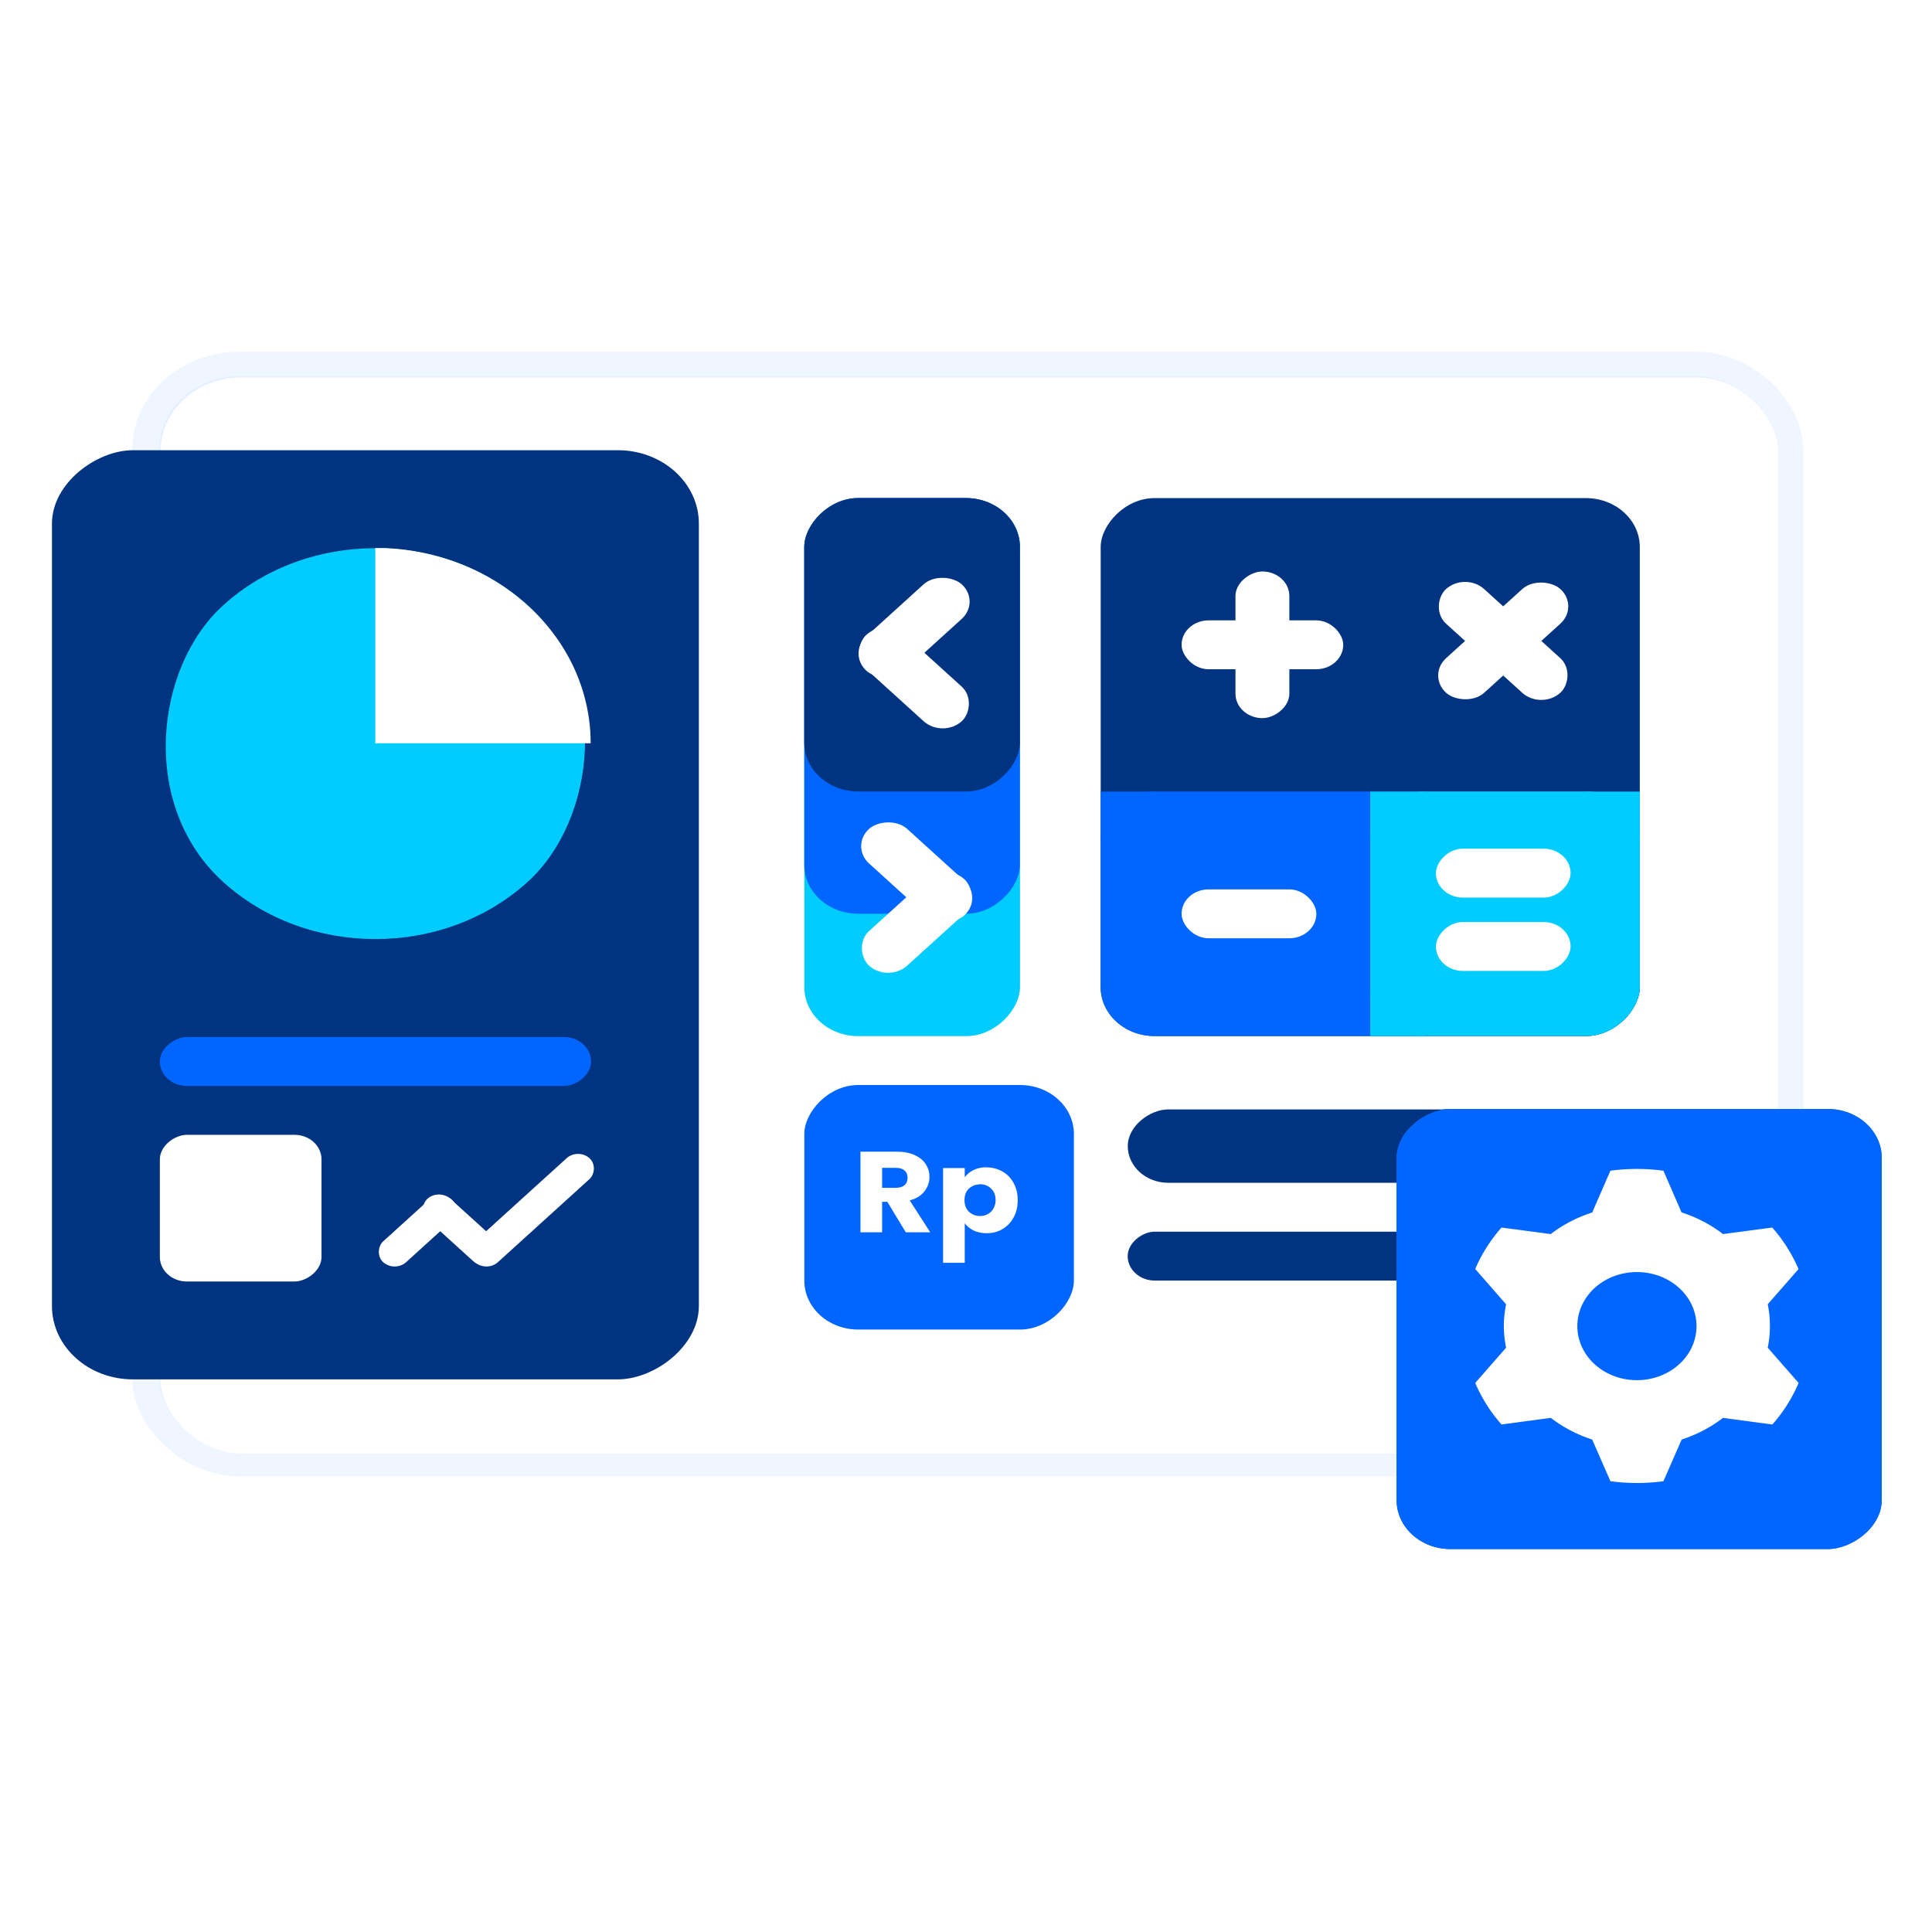 <?xml version="1.0" encoding="UTF-8" standalone="no"?>
<!-- Created with Inkscape (http://www.inkscape.org/) -->

<svg
   width="48mm"
   height="48mm"
   viewBox="0 0 48 48"
   version="1.1"
   id="svg1"
   inkscape:version="1.3.2 (091e20e, 2023-11-25)"
   sodipodi:docname="icon5.svg"
   xmlns:inkscape="http://www.inkscape.org/namespaces/inkscape"
   xmlns:sodipodi="http://sodipodi.sourceforge.net/DTD/sodipodi-0.dtd"
   xmlns="http://www.w3.org/2000/svg"
   xmlns:svg="http://www.w3.org/2000/svg">
  <sodipodi:namedview
     id="namedview1"
     pagecolor="#ffffff"
     bordercolor="#000000"
     borderopacity="0.25"
     inkscape:showpageshadow="2"
     inkscape:pageopacity="0.0"
     inkscape:pagecheckerboard="0"
     inkscape:deskcolor="#d1d1d1"
     inkscape:document-units="mm"
     inkscape:zoom="1.1893044"
     inkscape:cx="143.78152"
     inkscape:cy="87.446074"
     inkscape:window-width="1312"
     inkscape:window-height="449"
     inkscape:window-x="1248"
     inkscape:window-y="145"
     inkscape:window-maximized="0"
     inkscape:current-layer="g5" />
  <defs
     id="defs1">
    <filter
       inkscape:collect="always"
       style="color-interpolation-filters:sRGB"
       id="filter302-8-6"
       x="-0.077"
       y="-0.104"
       width="1.153"
       height="1.209">
      <feGaussianBlur
         inkscape:collect="always"
         stdDeviation="0.396"
         id="feGaussianBlur302-2-7" />
    </filter>
  </defs>
  <g
     inkscape:label="Layer 1"
     inkscape:groupmode="layer"
     id="layer1">
    <g
       id="g5"
       transform="translate(-149.754,-108.803)">
      <rect
         style="opacity:0.24;fill:#0066ff;fill-opacity:1;stroke:#0066ff;stroke-width:0.529;stroke-dasharray:none;filter:url(#filter302-8-6)"
         id="rect1053"
         width="15.875"
         height="11.642"
         x="151.883"
         y="116.605"
         rx="0.794"
         ry="0.794"
         transform="matrix(2.531,0,0,2.296,-230.708,-149.579)" />
      <rect
         style="fill:#ffffff;fill-opacity:1;stroke:#ff0000;stroke-width:0;stroke-dasharray:none"
         id="rect1054"
         width="40.183"
         height="26.733"
         x="153.744"
         y="118.181"
         rx="2.009"
         ry="1.823" />
      <g
         id="g756"
         transform="matrix(2.531,0,0,2.296,-690.109,-184.385)">
        <rect
           style="fill:#003380;fill-opacity:1;stroke:#ff0000;stroke-width:0;stroke-dasharray:none"
           id="rect719"
           width="5.292"
           height="5.821"
           x="342.635"
           y="-138.906"
           rx="0.529"
           ry="0.529"
           transform="scale(1,-1)" />
        <rect
           style="fill:#ffffff;fill-opacity:1;stroke:#ff0000;stroke-width:0;stroke-dasharray:none"
           id="rect720"
           width="1.587"
           height="0.529"
           x="343.429"
           y="134.408"
           rx="0.265"
           ry="0.265" />
        <rect
           style="fill:#ffffff;fill-opacity:1;stroke:#ff0000;stroke-width:0;stroke-dasharray:none"
           id="rect722"
           width="1.587"
           height="0.529"
           x="133.879"
           y="-344.487"
           rx="0.265"
           transform="rotate(90)"
           ry="0.265" />
        <g
           id="g726"
           transform="matrix(0.735,0,0,0.735,294.869,10.964)"
           style="stroke-width:1.36">
          <rect
             style="fill:#ffffff;fill-opacity:1;stroke:#ff0000;stroke-width:0;stroke-dasharray:none"
             id="rect725"
             width="2.159"
             height="0.72"
             x="167.648"
             y="68.859"
             rx="0.36"
             ry="0.36"
             transform="rotate(45)" />
          <rect
             style="fill:#ffffff;fill-opacity:1;stroke:#ff0000;stroke-width:0;stroke-dasharray:none"
             id="rect726"
             width="2.159"
             height="0.72"
             x="68.139"
             y="-169.088"
             rx="0.36"
             transform="rotate(135)"
             ry="0.36" />
        </g>
        <rect
           style="fill:#0066ff;fill-opacity:1;stroke:#ff0000;stroke-width:0;stroke-dasharray:none"
           id="rect727"
           width="5.292"
           height="2.646"
           x="342.635"
           y="-138.906"
           rx="0.529"
           ry="0.529"
           transform="scale(1,-1)" />
        <rect
           style="fill:#ffffff;fill-opacity:1;stroke:#ff0000;stroke-width:0;stroke-dasharray:none"
           id="rect728"
           width="1.323"
           height="0.529"
           x="343.429"
           y="137.319"
           rx="0.265"
           ry="0.265" />
        <rect
           style="fill:#00ccff;fill-opacity:1;stroke:#ff0000;stroke-width:0;stroke-dasharray:none"
           id="rect729"
           width="2.646"
           height="2.646"
           x="345.281"
           y="-138.906"
           rx="0.529"
           ry="0.529"
           transform="scale(1,-1)" />
        <g
           id="g740"
           transform="matrix(0.735,0,0,0.735,294.286,12.396)"
           style="stroke-width:1.36">
          <g
             id="g738"
             transform="translate(0.265,0.265)"
             style="stroke-width:1.36">
            <g
               id="g734"
               transform="translate(0,-0.228)">
              <g
                 id="g731"
                 transform="translate(0,0.28)">
                <rect
                   style="fill:#ffffff;fill-opacity:1;stroke:#ff0000;stroke-width:0;stroke-dasharray:none"
                   id="rect730"
                   width="1.799"
                   height="0.72"
                   x="69.993"
                   y="-170.847"
                   rx="0.36"
                   ry="0.36"
                   transform="scale(1,-1)" />
                <rect
                   style="fill:#ffffff;fill-opacity:1;stroke:#ff0000;stroke-width:0;stroke-dasharray:none"
                   id="rect731"
                   width="1.799"
                   height="0.72"
                   x="69.993"
                   y="-169.767"
                   rx="0.36"
                   ry="0.36"
                   transform="scale(1,-1)" />
              </g>
            </g>
          </g>
        </g>
        <rect
           style="fill:#00ccff;fill-opacity:1;stroke:#ff0000;stroke-width:0;stroke-dasharray:none"
           id="rect742"
           width="0.529"
           height="0.529"
           x="345.281"
           y="-138.906"
           transform="scale(1,-1)" />
        <rect
           style="fill:#00ccff;fill-opacity:1;stroke:#ff0000;stroke-width:0;stroke-dasharray:none"
           id="rect744"
           width="0.529"
           height="0.529"
           x="345.281"
           y="-136.79"
           transform="scale(1,-1)" />
        <rect
           style="fill:#00ccff;fill-opacity:1;stroke:#ff0000;stroke-width:0;stroke-dasharray:none"
           id="rect745"
           width="0.529"
           height="0.529"
           x="347.398"
           y="-136.79"
           transform="scale(1,-1)" />
        <rect
           style="fill:#0066ff;fill-opacity:1;stroke:#ff0000;stroke-width:0;stroke-dasharray:none"
           id="rect747"
           width="0.529"
           height="0.529"
           x="342.635"
           y="-136.79"
           transform="scale(1,-1)" />
      </g>
      <g
         id="g132"
         transform="matrix(2.531,0,0,2.296,-686.09,-184.376)">
        <rect
           style="fill:#00ccff;fill-opacity:1;stroke:#ff0000;stroke-width:0;stroke-dasharray:none"
           id="rect512-06-2"
           width="2.117"
           height="5.821"
           x="338.138"
           y="-138.903"
           rx="0.529"
           ry="0.529"
           transform="scale(1,-1)" />
        <g
           id="g632-4-0"
           transform="matrix(0.9,0,0,0.9,209.611,-16.007)"
           style="stroke-width:1.111">
          <rect
             style="fill:#0066ff;fill-opacity:1;stroke:#ff0000;stroke-width:0;stroke-dasharray:none"
             id="rect540-6-5-6"
             width="2.352"
             height="4.998"
             x="142.807"
             y="-170.651"
             rx="0.588"
             ry="0.588"
             transform="scale(1,-1)" />
          <rect
             style="fill:#003380;fill-opacity:1;stroke:#ff0000;stroke-width:0;stroke-dasharray:none"
             id="rect125"
             width="2.352"
             height="3.528"
             x="142.807"
             y="-169.181"
             rx="0.588"
             ry="0.588"
             transform="scale(1,-1)" />
        </g>
        <g
           id="g535-4-17"
           transform="matrix(1.25,0,0,1.25,158.684,-55.496)"
           style="stroke-width:0.8" />
        <rect
           style="fill:#0066ff;fill-opacity:1;stroke:#ff0000;stroke-width:0;stroke-dasharray:none"
           id="rect540-5-6"
           width="2.646"
           height="2.646"
           x="338.138"
           y="-142.078"
           rx="0.529"
           ry="0.529"
           transform="scale(1,-1)" />
        <rect
           style="fill:#003380;fill-opacity:1;stroke:none;stroke-width:1.298"
           id="rect751"
           width="0.794"
           height="4.762"
           x="139.696"
           y="-346.075"
           transform="rotate(90)"
           rx="0.397"
           ry="0.397" />
        <rect
           style="fill:#003380;fill-opacity:1;stroke:none;stroke-width:1.298"
           id="rect752"
           width="0.529"
           height="3.897"
           x="141.019"
           y="-345.209"
           transform="rotate(90)"
           rx="0.265"
           ry="0.265" />
        <g
           id="g540-86-1"
           transform="matrix(1.25,0,0,1.25,158.684,-51.998)"
           style="stroke-width:0.8">
          <path
             id="path540-28-3"
             style="fill:#ffffff;fill-opacity:1;stroke:#ff0000;stroke-width:0;stroke-dasharray:none"
             d="m 144.004,153.721 v 0.698 h 0.17 v -0.264 h 0.041 l 0.145,0.264 h 0.192 l -0.161,-0.276 c 0.051,-0.015 0.089,-0.041 0.115,-0.078 0.026,-0.037 0.04,-0.078 0.04,-0.124 0,-0.041 -0.009,-0.078 -0.029,-0.111 -0.019,-0.034 -0.049,-0.06 -0.088,-0.08 -0.038,-0.019 -0.085,-0.029 -0.14,-0.029 z m 0.99,0.135 c -0.039,0 -0.073,0.008 -0.102,0.024 -0.029,0.016 -0.052,0.037 -0.069,0.062 v -0.079 h -0.17 v 0.82 h 0.17 v -0.342 c 0.017,0.025 0.04,0.046 0.069,0.062 0.03,0.016 0.064,0.024 0.102,0.024 0.046,0 0.087,-0.011 0.124,-0.035 0.037,-0.024 0.067,-0.057 0.088,-0.1 0.022,-0.044 0.033,-0.094 0.033,-0.151 0,-0.057 -0.011,-0.107 -0.033,-0.15 -0.021,-0.043 -0.051,-0.076 -0.088,-0.099 -0.037,-0.023 -0.079,-0.035 -0.124,-0.035 z m -0.82,0.005 h 0.106 c 0.031,0 0.054,0.007 0.07,0.023 0.016,0.015 0.024,0.036 0.024,0.063 0,0.028 -0.008,0.049 -0.024,0.064 -0.015,0.015 -0.038,0.023 -0.07,0.023 h -0.106 z m 0.763,0.142 c 0.002,-1e-4 0.005,0 0.006,0 0.035,0 0.063,0.012 0.086,0.037 0.024,0.024 0.036,0.057 0.036,0.099 0,0.042 -0.012,0.076 -0.036,0.102 -0.024,0.025 -0.052,0.037 -0.086,0.037 -0.034,0 -0.063,-0.012 -0.087,-0.037 -0.023,-0.025 -0.035,-0.058 -0.035,-0.1 0,-0.042 0.011,-0.076 0.035,-0.1 0.022,-0.023 0.049,-0.035 0.08,-0.037 z" />
        </g>
      </g>
      <g
         id="g156"
         transform="matrix(0,-2.296,2.531,0,-165.658,906.996)">
        <rect
           style="fill:#ffffff;fill-opacity:1;stroke:#ff0000;stroke-width:0;stroke-dasharray:none"
           id="rect266-9-6-4"
           width="1.323"
           height="0.529"
           x="-336.146"
           y="146.292"
           rx="0.265"
           ry="0.265"
           transform="rotate(-135)" />
        <rect
           style="fill:#ffffff;fill-opacity:1;stroke:#ff0000;stroke-width:0;stroke-dasharray:none"
           id="rect267-69-6-3"
           width="1.323"
           height="0.529"
           x="145.509"
           y="334.834"
           rx="0.265"
           transform="rotate(-45)"
           ry="0.265" />
      </g>
      <g
         id="g1075"
         transform="matrix(2.531,0,0,2.296,-51.192,3.352)">
        <rect
           style="fill:#003380;fill-opacity:1;stroke:none;stroke-width:16.971"
           id="rect1068"
           width="10.054"
           height="6.35"
           x="50.8"
           y="-86.254"
           transform="rotate(90)"
           rx="0.794"
           ry="0.794" />
        <g
           id="g1071"
           transform="matrix(1.202,0,0,1.202,-17.389,-12.188)"
           style="stroke-width:0.832">
          <rect
             style="fill:#ffffff;fill-opacity:1;stroke:none;stroke-width:0.861"
             id="rect1069"
             width="0.265"
             height="0.794"
             x="101.238"
             y="-17.719"
             rx="0.132"
             ry="0.132"
             transform="rotate(45)" />
          <rect
             style="fill:#ffffff;fill-opacity:1;stroke:none;stroke-width:0.861"
             id="rect1070"
             width="0.265"
             height="0.794"
             x="-17.719"
             y="101.238"
             rx="0.132"
             ry="0.132"
             transform="matrix(-0.707,0.707,0.707,0.707,0,0)" />
          <rect
             style="fill:#ffffff;fill-opacity:1;stroke:none;stroke-width:0.832"
             id="rect1071"
             width="0.265"
             height="1.323"
             x="101.768"
             y="-18.778"
             rx="0.132"
             ry="0.132"
             transform="rotate(45)" />
        </g>
        <rect
           style="fill:#0066ff;fill-opacity:1;stroke:none;stroke-width:1.835"
           id="rect1072"
           width="0.529"
           height="4.233"
           x="57.15"
           y="-85.196"
           transform="rotate(90)"
           ry="0.265"
           rx="0.265" />
        <rect
           style="fill:#ffffff;fill-opacity:1;stroke:none;stroke-width:2.138"
           id="rect1073"
           width="1.587"
           height="1.587"
           x="58.208"
           y="-82.55"
           transform="rotate(90)"
           rx="0.265"
           ry="0.265" />
        <g
           id="g1074"
           transform="matrix(2,0,0,2,52.136,-278.593)">
          <rect
             style="fill:#00ccff;fill-opacity:1;stroke:none;stroke-width:1.395"
             id="rect1074"
             width="2.115"
             height="2.115"
             x="127.463"
             y="105.583"
             transform="rotate(45)"
             rx="1.058"
             ry="1.058" />
          <path
             id="path1074"
             style="fill:#ffffff;fill-opacity:1;stroke:none;stroke-width:1.395"
             d="m 15.471,165.226 -2e-6,1.056 h 1.057 c -2e-6,-0.27 -0.103,-0.54 -0.31,-0.747 -0.194,-0.194 -0.444,-0.297 -0.697,-0.309 z" />
        </g>
      </g>
      <g
         id="g209"
         transform="matrix(0,-2.296,-2.531,0,510.651,913.608)">
        <rect
           style="fill:#ffffff;fill-opacity:1;stroke:#ff0000;stroke-width:0;stroke-dasharray:none"
           id="rect207"
           width="1.323"
           height="0.529"
           x="-336.311"
           y="146.457"
           rx="0.265"
           ry="0.265"
           transform="rotate(-135)" />
        <rect
           style="fill:#ffffff;fill-opacity:1;stroke:#ff0000;stroke-width:0;stroke-dasharray:none"
           id="rect208"
           width="1.323"
           height="0.529"
           x="145.675"
           y="335"
           rx="0.265"
           ry="0.265"
           transform="rotate(-45)" />
      </g>
      <g
         id="g803"
         transform="matrix(2.531,0,0,2.296,-690.127,-106.637)">
        <rect
           style="fill:#0066ff;fill-opacity:1;stroke:none;stroke-width:10.029"
           id="rect788"
           width="4.762"
           height="4.762"
           x="105.833"
           y="-350.309"
           transform="rotate(90)"
           rx="0.529"
           ry="0.529" />
        <g
           id="g801"
           transform="matrix(1.785,0,0,1.785,269.186,-4.396)"
           style="fill:#ffffff;stroke-width:0.56">
          <g
             id="g797"
             transform="matrix(0.6,0,0,0.6,17.282,25.604)"
             style="stroke-width:0.933">
            <path
               id="path797"
               style="fill:#ffffff;fill-opacity:1;stroke-width:1.867"
               inkscape:transform-center-x="-2.2087179e-06"
               inkscape:transform-center-y="1.2073076e-06"
               d="m 44.698,60.854 c -0.082,0 -0.164,0.006 -0.243,0.018 l -0.167,0.422 a 1.22,1.22 0 0 0 -0.38,0.218 l -0.451,-0.066 c -0.1,0.125 -0.182,0.266 -0.241,0.419 l 0.283,0.357 a 1.22,1.22 0 0 0 -0.021,0.219 1.22,1.22 0 0 0 0.021,0.219 l -0.283,0.356 c 0.059,0.153 0.14,0.294 0.241,0.42 l 0.452,-0.067 a 1.22,1.22 0 0 0 0.379,0.219 l 0.167,0.421 c 0.079,0.012 0.161,0.018 0.243,0.018 0.083,0 0.163,-0.006 0.243,-0.018 l 0.167,-0.421 a 1.22,1.22 0 0 0 0.379,-0.219 l 0.452,0.067 c 0.101,-0.125 0.182,-0.267 0.241,-0.42 l -0.283,-0.356 a 1.22,1.22 0 0 0 0.02,-0.219 1.22,1.22 0 0 0 -0.02,-0.22 l 0.282,-0.355 c -0.059,-0.153 -0.14,-0.294 -0.241,-0.42 l -0.451,0.066 A 1.22,1.22 0 0 0 45.107,61.293 L 44.941,60.872 h -4.82e-4 c -0.079,-0.012 -0.16,-0.018 -0.242,-0.018 z m 0,1.042 a 0.545,0.545 0 0 1 0.546,0.546 0.545,0.545 0 0 1 -0.546,0.546 0.545,0.545 0 0 1 -0.546,-0.546 0.545,0.545 0 0 1 0.546,-0.546 z" />
          </g>
        </g>
      </g>
      <g
         id="g822"
         transform="matrix(2.531,0,0,2.296,-690.127,-106.637)">
        <rect
           style="fill:#0066ff;fill-opacity:1;stroke:none;stroke-width:10.029"
           id="rect811"
           width="4.762"
           height="4.762"
           x="105.833"
           y="-350.309"
           transform="rotate(90)"
           rx="0.529"
           ry="0.529" />
        <g
           id="g820"
           transform="matrix(1.785,0,0,1.785,269.186,-4.396)"
           style="fill:#ffffff;stroke-width:0.56">
          <g
             id="g816"
             transform="matrix(0.6,0,0,0.6,17.282,25.604)"
             style="stroke-width:0.933">
            <path
               id="path816"
               style="fill:#ffffff;fill-opacity:1;stroke-width:1.867"
               inkscape:transform-center-x="-2.2087179e-06"
               inkscape:transform-center-y="1.2073076e-06"
               d="m 44.698,60.854 c -0.082,0 -0.164,0.006 -0.243,0.018 l -0.167,0.422 a 1.22,1.22 0 0 0 -0.38,0.218 l -0.451,-0.066 c -0.1,0.125 -0.182,0.266 -0.241,0.419 l 0.283,0.357 a 1.22,1.22 0 0 0 -0.021,0.219 1.22,1.22 0 0 0 0.021,0.219 l -0.283,0.356 c 0.059,0.153 0.14,0.294 0.241,0.42 l 0.452,-0.067 a 1.22,1.22 0 0 0 0.379,0.219 l 0.167,0.421 c 0.079,0.012 0.161,0.018 0.243,0.018 0.083,0 0.163,-0.006 0.243,-0.018 l 0.167,-0.421 a 1.22,1.22 0 0 0 0.379,-0.219 l 0.452,0.067 c 0.101,-0.125 0.182,-0.267 0.241,-0.42 l -0.283,-0.356 a 1.22,1.22 0 0 0 0.02,-0.219 1.22,1.22 0 0 0 -0.02,-0.22 l 0.282,-0.355 c -0.059,-0.153 -0.14,-0.294 -0.241,-0.42 l -0.451,0.066 A 1.22,1.22 0 0 0 45.107,61.293 L 44.941,60.872 h -4.82e-4 c -0.079,-0.012 -0.16,-0.018 -0.242,-0.018 z m 0,1.042 a 0.545,0.545 0 0 1 0.546,0.546 0.545,0.545 0 0 1 -0.546,0.546 0.545,0.545 0 0 1 -0.546,-0.546 0.545,0.545 0 0 1 0.546,-0.546 z" />
          </g>
        </g>
      </g>
    </g>
  </g>
</svg>
